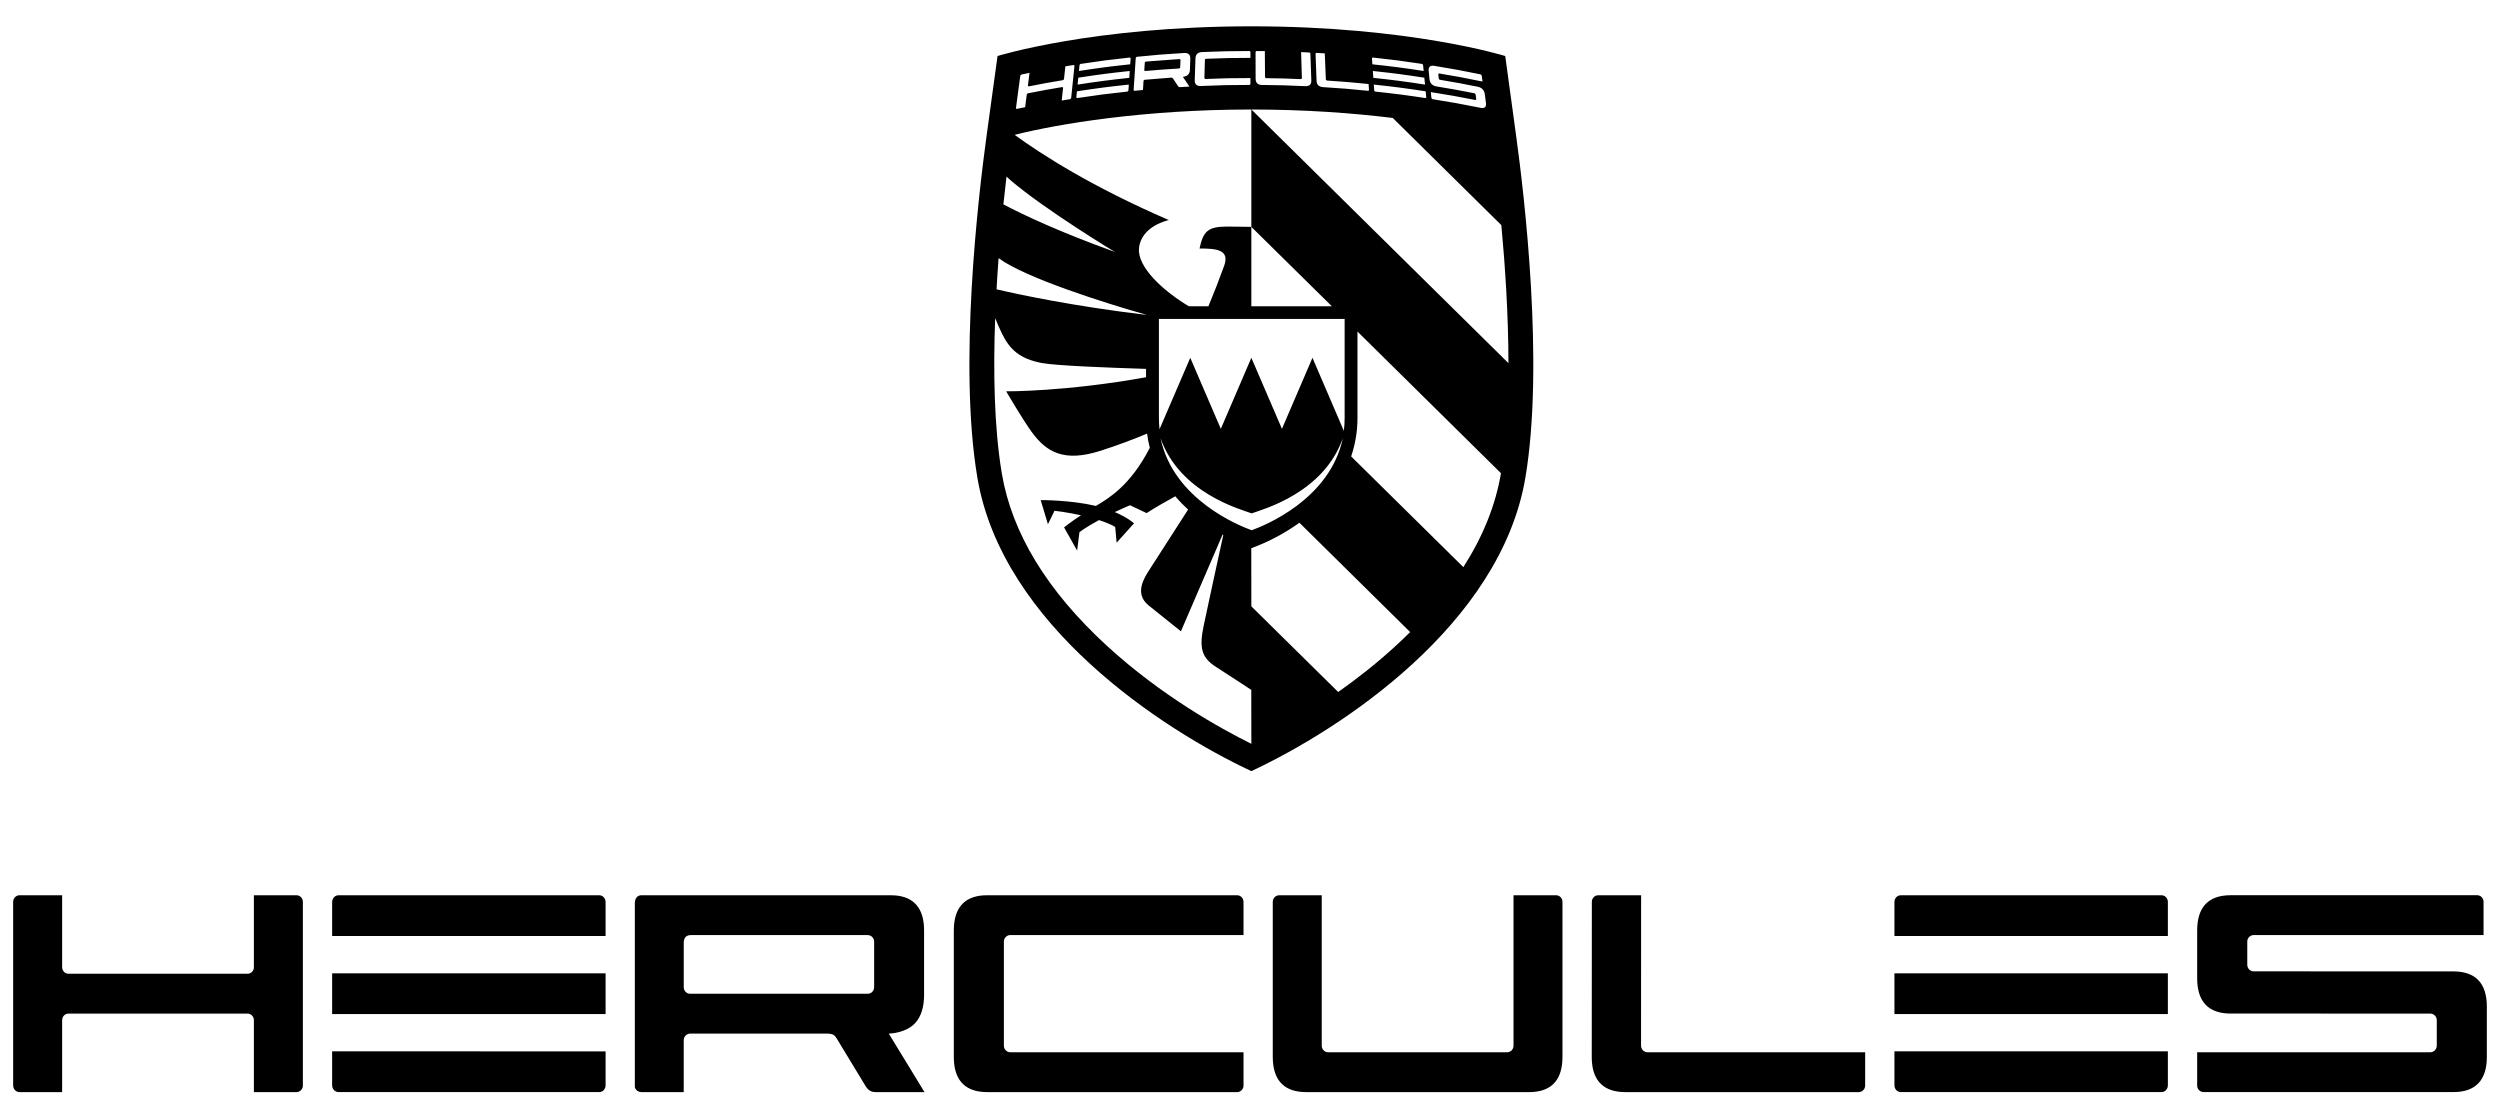 <svg width="76" height="34" viewBox="0 0 76 34" fill="none" xmlns="http://www.w3.org/2000/svg">
<path fill-rule="evenodd" clip-rule="evenodd" d="M46.094 4.154L45.759 1.703C45.759 1.703 42.87 0.8 38.041 0.8C33.213 0.8 30.325 1.703 30.325 1.703L29.985 4.18C29.741 5.97 29.135 11.101 29.712 14.519C30.464 18.993 35.318 22.169 38.041 23.442C40.765 22.169 45.617 18.993 46.372 14.519C46.95 11.085 46.337 5.919 46.094 4.154ZM38.044 3.329C39.668 3.329 41.125 3.437 42.34 3.586L45.641 6.844C45.758 8.098 45.855 9.584 45.857 11.04L38.043 3.329H38.044ZM45.627 14.397C45.464 15.361 45.081 16.311 44.486 17.241L41.075 13.875C41.203 13.498 41.268 13.102 41.267 12.703V10.079L45.628 14.384C45.627 14.389 45.627 14.392 45.627 14.397ZM42.43 19.634C41.851 20.167 41.253 20.634 40.681 21.037L38.041 18.433L38.039 16.663C38.043 16.665 38.041 16.661 38.047 16.663C38.564 16.473 39.054 16.213 39.502 15.891L42.869 19.215C42.728 19.355 42.583 19.494 42.43 19.634ZM33.652 19.634C31.836 17.968 30.761 16.206 30.456 14.397C30.222 13.008 30.192 11.306 30.253 9.671C30.315 9.824 30.383 9.983 30.458 10.136C30.694 10.624 30.998 10.907 31.667 11.035C32.095 11.117 33.72 11.179 34.84 11.214V11.468C32.383 11.912 30.587 11.896 30.587 11.896C30.587 11.896 31.091 12.758 31.365 13.133C31.819 13.754 32.351 14.058 33.461 13.702C33.938 13.549 34.409 13.375 34.871 13.182C34.891 13.332 34.918 13.476 34.954 13.614C34.374 14.745 33.715 15.146 33.315 15.38L33.31 15.379C32.535 15.197 31.637 15.203 31.637 15.203L31.857 15.937L32.057 15.527C32.057 15.527 32.441 15.571 32.862 15.664C32.545 15.871 32.348 16.032 32.348 16.032L32.744 16.737L32.815 16.179C32.815 16.179 32.979 16.045 33.408 15.811C33.849 15.956 33.903 16.026 33.903 16.026L33.945 16.498L34.474 15.909C34.474 15.909 34.286 15.734 33.89 15.567C34.085 15.475 34.257 15.4 34.351 15.359L34.857 15.598C35.119 15.429 35.434 15.249 35.729 15.087C35.852 15.233 35.983 15.368 36.118 15.492L34.95 17.308C34.791 17.557 34.469 18.041 34.916 18.403C35.403 18.796 35.9 19.192 35.9 19.192L37.166 16.252L37.188 16.265C37.083 16.746 36.721 18.401 36.592 19.02C36.446 19.711 36.534 20.001 36.981 20.284C37.364 20.528 38.039 20.973 38.039 20.973L38.041 22.612C37.098 22.145 35.302 21.148 33.652 19.634ZM30.357 7.847C30.456 7.92 30.566 7.988 30.692 8.058C31.91 8.73 34.522 9.477 34.841 9.567V9.572C32.615 9.304 30.996 8.959 30.295 8.795C30.313 8.472 30.334 8.155 30.357 7.847ZM30.598 5.366C30.63 5.398 30.664 5.43 30.701 5.463C31.752 6.367 33.891 7.659 33.891 7.659C32.204 7.049 31.122 6.539 30.503 6.213C30.535 5.91 30.567 5.626 30.598 5.366ZM38.041 3.329L38.041 6.897C37.783 6.895 37.522 6.887 37.29 6.888C36.717 6.891 36.578 7.034 36.466 7.555C37.003 7.552 37.379 7.602 37.218 8.07C37.067 8.487 36.907 8.901 36.736 9.311H36.141C35.343 8.833 34.572 8.114 34.626 7.546C34.691 6.861 35.533 6.69 35.533 6.69C33.175 5.671 31.644 4.682 30.844 4.099C32.148 3.772 34.752 3.329 38.041 3.329L38.041 3.329ZM31.015 2.307C31.017 2.297 31.022 2.287 31.029 2.28C31.037 2.272 31.046 2.267 31.056 2.264L31.298 2.216L31.249 2.596C31.247 2.615 31.261 2.628 31.28 2.625C31.69 2.543 31.895 2.506 32.307 2.438C32.317 2.435 32.326 2.43 32.333 2.423C32.34 2.416 32.345 2.406 32.346 2.396L32.387 2.016L32.631 1.977C32.65 1.974 32.664 1.987 32.663 2.007L32.564 2.976C32.562 2.986 32.557 2.995 32.55 3.002C32.543 3.009 32.534 3.014 32.524 3.016L32.276 3.056L32.317 2.677C32.319 2.658 32.304 2.645 32.284 2.648C31.871 2.717 31.665 2.754 31.254 2.836C31.244 2.838 31.234 2.844 31.227 2.851C31.22 2.859 31.215 2.868 31.213 2.878L31.164 3.259C31.065 3.279 31.016 3.288 30.917 3.309C30.898 3.313 30.884 3.301 30.886 3.281L31.016 2.308L31.015 2.307ZM32.739 2.776C33.368 2.68 33.684 2.639 34.316 2.571C34.312 2.641 34.309 2.675 34.304 2.746C34.303 2.756 34.298 2.765 34.291 2.772C34.284 2.779 34.275 2.784 34.265 2.785C33.659 2.85 33.357 2.889 32.755 2.98C32.735 2.983 32.719 2.97 32.721 2.951L32.739 2.776ZM32.78 2.362C33.404 2.266 33.717 2.225 34.344 2.158L34.33 2.367C33.805 2.421 33.281 2.49 32.759 2.572L32.78 2.362ZM32.817 1.983C32.819 1.972 32.823 1.963 32.83 1.956C32.838 1.948 32.847 1.943 32.857 1.942C33.448 1.852 33.744 1.814 34.338 1.75C34.358 1.748 34.373 1.762 34.371 1.781L34.359 1.955C33.734 2.022 33.422 2.062 32.8 2.158L32.817 1.983ZM34.526 1.772C34.528 1.746 34.546 1.728 34.565 1.726C35.138 1.668 35.425 1.645 36 1.611C36.127 1.604 36.19 1.663 36.185 1.785L36.173 2.123C36.174 2.178 36.154 2.231 36.118 2.271C36.059 2.33 35.96 2.336 35.96 2.336L36.158 2.632C36.042 2.638 35.985 2.641 35.87 2.649C35.859 2.649 35.848 2.648 35.839 2.643C35.829 2.638 35.821 2.631 35.815 2.622L35.656 2.383C35.644 2.365 35.634 2.358 35.601 2.36L34.802 2.425C34.792 2.426 34.782 2.431 34.775 2.438C34.768 2.445 34.764 2.454 34.763 2.464L34.746 2.736C34.647 2.745 34.596 2.75 34.497 2.76C34.476 2.762 34.461 2.748 34.462 2.736L34.526 1.772ZM36.342 1.776C36.346 1.655 36.412 1.589 36.539 1.583C37.018 1.561 37.498 1.55 37.977 1.551C37.997 1.551 38.013 1.567 38.013 1.585V1.759C37.475 1.76 37.205 1.765 36.666 1.787C36.656 1.787 36.647 1.791 36.64 1.797C36.633 1.804 36.629 1.813 36.629 1.823L36.614 2.367C36.614 2.386 36.63 2.401 36.65 2.401C37.195 2.379 37.468 2.373 38.013 2.373V2.547C38.013 2.566 37.996 2.582 37.976 2.582C37.389 2.582 37.096 2.589 36.509 2.614C36.38 2.621 36.316 2.562 36.32 2.44L36.342 1.776ZM40.821 13.323C40.43 15.19 38.42 15.987 38.051 16.119C37.683 15.987 35.672 15.19 35.281 13.323C35.865 14.983 37.695 15.479 38.051 15.606C38.407 15.479 40.238 14.983 40.821 13.323ZM39.899 10.877L38.971 13.037L38.041 10.877L37.113 13.037L36.184 10.877L35.249 13.05C35.237 12.935 35.231 12.819 35.231 12.703V9.695H40.877V12.703C40.877 12.838 40.869 12.969 40.853 13.098L39.899 10.878V10.877ZM38.041 6.897L40.488 9.31H38.041V6.897ZM38.206 1.552C38.303 1.552 38.353 1.552 38.451 1.553L38.457 2.34C38.457 2.36 38.474 2.376 38.494 2.376C38.913 2.381 39.123 2.387 39.541 2.405C39.561 2.406 39.577 2.391 39.577 2.371C39.568 2.057 39.564 1.899 39.554 1.584L39.799 1.596C39.809 1.596 39.818 1.6 39.825 1.607C39.832 1.614 39.836 1.623 39.836 1.633L39.864 2.445C39.869 2.567 39.805 2.625 39.675 2.619C39.24 2.597 38.804 2.585 38.368 2.583C38.238 2.582 38.172 2.519 38.171 2.397L38.169 1.586C38.169 1.567 38.185 1.551 38.206 1.552ZM40.027 1.608L40.273 1.623L40.306 2.412C40.306 2.43 40.324 2.447 40.344 2.449C40.766 2.475 41.186 2.51 41.605 2.554L41.617 2.729C41.618 2.748 41.603 2.761 41.583 2.76C41.131 2.712 40.678 2.675 40.225 2.649C40.095 2.641 40.027 2.575 40.023 2.453L39.993 1.641C39.992 1.621 40.008 1.607 40.027 1.608ZM41.742 1.75C42.335 1.814 42.632 1.852 43.223 1.942C43.242 1.945 43.26 1.963 43.262 1.983L43.279 2.158C42.761 2.076 42.242 2.009 41.72 1.955L41.708 1.781C41.707 1.761 41.722 1.748 41.742 1.75ZM43.321 2.572C42.799 2.489 42.275 2.421 41.749 2.367L41.735 2.158C42.361 2.225 42.675 2.266 43.299 2.362L43.321 2.572ZM43.358 2.951C43.36 2.97 43.345 2.983 43.325 2.98C42.823 2.902 42.32 2.837 41.815 2.785C41.805 2.784 41.796 2.779 41.789 2.772C41.782 2.765 41.777 2.756 41.776 2.746L41.763 2.571C42.396 2.639 42.711 2.68 43.34 2.776L43.358 2.951ZM43.603 2.002C44.166 2.094 44.445 2.146 45.005 2.26C45.024 2.265 45.042 2.284 45.045 2.303L45.068 2.479C44.633 2.387 44.196 2.306 43.758 2.234C43.737 2.231 43.722 2.244 43.725 2.264L43.738 2.385C43.74 2.404 43.758 2.423 43.778 2.426C44.236 2.502 44.465 2.545 44.922 2.637C45.048 2.663 45.121 2.739 45.138 2.863L45.173 3.13C45.19 3.253 45.133 3.303 45.005 3.277C44.427 3.161 44.137 3.109 43.556 3.016C43.536 3.013 43.517 2.994 43.515 2.976C43.509 2.905 43.504 2.87 43.497 2.8C44.038 2.885 44.308 2.933 44.845 3.039C44.865 3.043 44.88 3.031 44.878 3.011L44.86 2.877C44.858 2.867 44.853 2.857 44.846 2.85C44.839 2.842 44.829 2.837 44.819 2.835C44.437 2.758 44.054 2.689 43.669 2.627C43.542 2.606 43.471 2.533 43.458 2.411L43.432 2.157C43.419 2.034 43.477 1.982 43.603 2.001V2.002ZM35.853 1.796C35.872 1.795 35.888 1.809 35.887 1.827L35.878 2.049C35.877 2.066 35.859 2.082 35.84 2.083C35.431 2.107 35.227 2.122 34.82 2.158C34.8 2.16 34.785 2.146 34.787 2.129L34.801 1.911C34.802 1.892 34.814 1.874 34.843 1.871C34.872 1.868 35.853 1.796 35.853 1.796ZM27.08 27.216C27.713 27.216 28.053 27.538 28.089 28.17L28.092 28.285V30.247C28.092 30.596 28.007 30.896 27.831 31.091C27.556 31.397 27.087 31.42 27.026 31.422H27.019L28.105 33.2H26.613C26.495 33.2 26.395 33.147 26.321 33.029L25.439 31.575C25.382 31.48 25.335 31.436 25.215 31.425L25.149 31.422H20.977C20.933 31.423 20.89 31.439 20.857 31.468C20.823 31.496 20.799 31.535 20.791 31.578L20.785 31.624V33.2H19.491C19.45 33.199 19.41 33.186 19.377 33.163C19.344 33.139 19.318 33.106 19.304 33.068L19.299 33.036V27.456C19.299 27.325 19.365 27.239 19.452 27.22L19.491 27.216H27.08ZM37.61 27.216C37.654 27.216 37.697 27.232 37.731 27.261C37.765 27.289 37.788 27.328 37.797 27.371L37.803 27.418V28.426H30.709C30.665 28.427 30.623 28.443 30.589 28.472C30.555 28.5 30.532 28.539 30.523 28.582L30.518 28.629V31.786C30.518 31.882 30.581 31.962 30.666 31.983L30.71 31.989H37.803V32.998C37.803 33.043 37.789 33.086 37.762 33.122C37.735 33.157 37.697 33.183 37.654 33.195L37.61 33.2H30.01C29.376 33.2 29.035 32.877 28.999 32.246L28.996 32.131V28.284C28.996 27.617 29.302 27.256 29.901 27.219L30.01 27.216H37.61ZM1.889 27.216V29.4C1.889 29.495 1.952 29.576 2.036 29.596L2.081 29.602H7.527C7.571 29.601 7.614 29.585 7.648 29.557C7.682 29.529 7.705 29.49 7.714 29.446L7.718 29.4V27.216H9.015C9.059 27.216 9.102 27.232 9.136 27.261C9.17 27.289 9.193 27.328 9.202 27.371L9.207 27.417V32.998C9.208 33.042 9.194 33.086 9.167 33.121C9.14 33.157 9.102 33.183 9.059 33.195L9.015 33.2H7.718V31.015C7.719 30.971 7.705 30.927 7.678 30.892C7.651 30.856 7.613 30.83 7.57 30.819L7.527 30.813H2.081C2.036 30.814 1.994 30.83 1.96 30.858C1.926 30.887 1.903 30.926 1.894 30.969L1.889 31.015V33.2H0.592C0.548 33.199 0.505 33.183 0.471 33.155C0.438 33.126 0.414 33.087 0.406 33.044L0.4 32.998V27.418C0.4 27.374 0.414 27.33 0.441 27.294C0.468 27.259 0.505 27.233 0.548 27.221L0.592 27.216L1.889 27.216ZM49.89 27.216L49.888 31.787C49.888 31.882 49.951 31.962 50.037 31.983L50.081 31.989H56.701V32.998C56.701 33.043 56.687 33.086 56.66 33.122C56.633 33.157 56.595 33.183 56.552 33.195L56.508 33.2H49.41C48.772 33.2 48.428 32.877 48.392 32.246L48.389 32.131L48.392 27.418C48.391 27.373 48.406 27.329 48.433 27.294C48.46 27.258 48.498 27.232 48.541 27.221L48.585 27.216H49.89ZM40.181 27.216V31.786C40.18 31.831 40.194 31.875 40.221 31.91C40.248 31.946 40.286 31.972 40.329 31.984L40.373 31.989H45.819C45.864 31.988 45.906 31.972 45.94 31.944C45.974 31.915 45.997 31.876 46.006 31.833L46.011 31.786V27.216H47.307C47.352 27.217 47.394 27.233 47.428 27.261C47.462 27.289 47.485 27.328 47.494 27.371L47.499 27.418V32.131C47.499 32.8 47.193 33.159 46.593 33.197L46.484 33.2H39.707C39.073 33.2 38.731 32.877 38.696 32.246L38.692 32.131V27.418C38.691 27.373 38.706 27.33 38.733 27.294C38.76 27.258 38.798 27.233 38.841 27.221L38.884 27.216H40.181ZM18.41 31.962V32.994C18.41 33.09 18.346 33.173 18.26 33.194L18.217 33.199H10.29C10.245 33.198 10.202 33.182 10.168 33.153C10.134 33.124 10.111 33.084 10.102 33.04L10.097 32.993V31.961L18.41 31.962ZM65.903 31.962V32.994C65.903 33.09 65.84 33.173 65.754 33.194L65.711 33.199H57.784C57.739 33.198 57.696 33.182 57.662 33.153C57.628 33.124 57.604 33.084 57.596 33.04L57.591 32.993V31.961H65.903L65.903 31.962ZM75.308 27.215C75.414 27.215 75.5 27.306 75.5 27.417V28.426H68.508C68.456 28.428 68.407 28.45 68.371 28.488C68.336 28.525 68.316 28.575 68.317 28.627V29.327C68.317 29.439 68.403 29.529 68.508 29.529L74.585 29.531C75.257 29.531 75.6 29.892 75.6 30.6V32.13C75.6 32.838 75.257 33.199 74.585 33.199H66.986C66.934 33.198 66.884 33.176 66.848 33.138C66.812 33.1 66.793 33.05 66.794 32.998V31.988H73.886C73.991 31.988 74.078 31.897 74.078 31.786V31.015C74.079 30.963 74.059 30.913 74.023 30.875C73.987 30.837 73.938 30.815 73.886 30.813L67.809 30.812C67.138 30.812 66.794 30.45 66.794 29.742V28.283C66.794 27.576 67.138 27.215 67.809 27.215H75.308ZM18.41 29.589V30.827H10.097V29.589H18.41ZM65.903 29.589V30.827H57.591V29.589H65.903ZM26.382 28.427H20.998C20.861 28.427 20.801 28.511 20.789 28.61L20.786 28.653V30.009C20.786 30.103 20.847 30.181 20.929 30.204L20.972 30.21H26.382C26.426 30.209 26.468 30.194 26.503 30.165C26.536 30.137 26.56 30.098 26.569 30.055L26.574 30.009V28.629C26.575 28.576 26.555 28.526 26.52 28.488C26.483 28.45 26.434 28.428 26.382 28.427ZM18.217 27.216C18.308 27.216 18.384 27.284 18.405 27.375L18.41 27.422V28.454H10.097V27.422C10.097 27.325 10.16 27.242 10.246 27.221L10.29 27.216H18.217ZM57.785 27.216H65.711C65.801 27.216 65.878 27.284 65.899 27.375L65.903 27.422V28.454H57.591V27.422C57.591 27.325 57.655 27.242 57.74 27.221L57.785 27.216Z" fill="black"/>
</svg>
